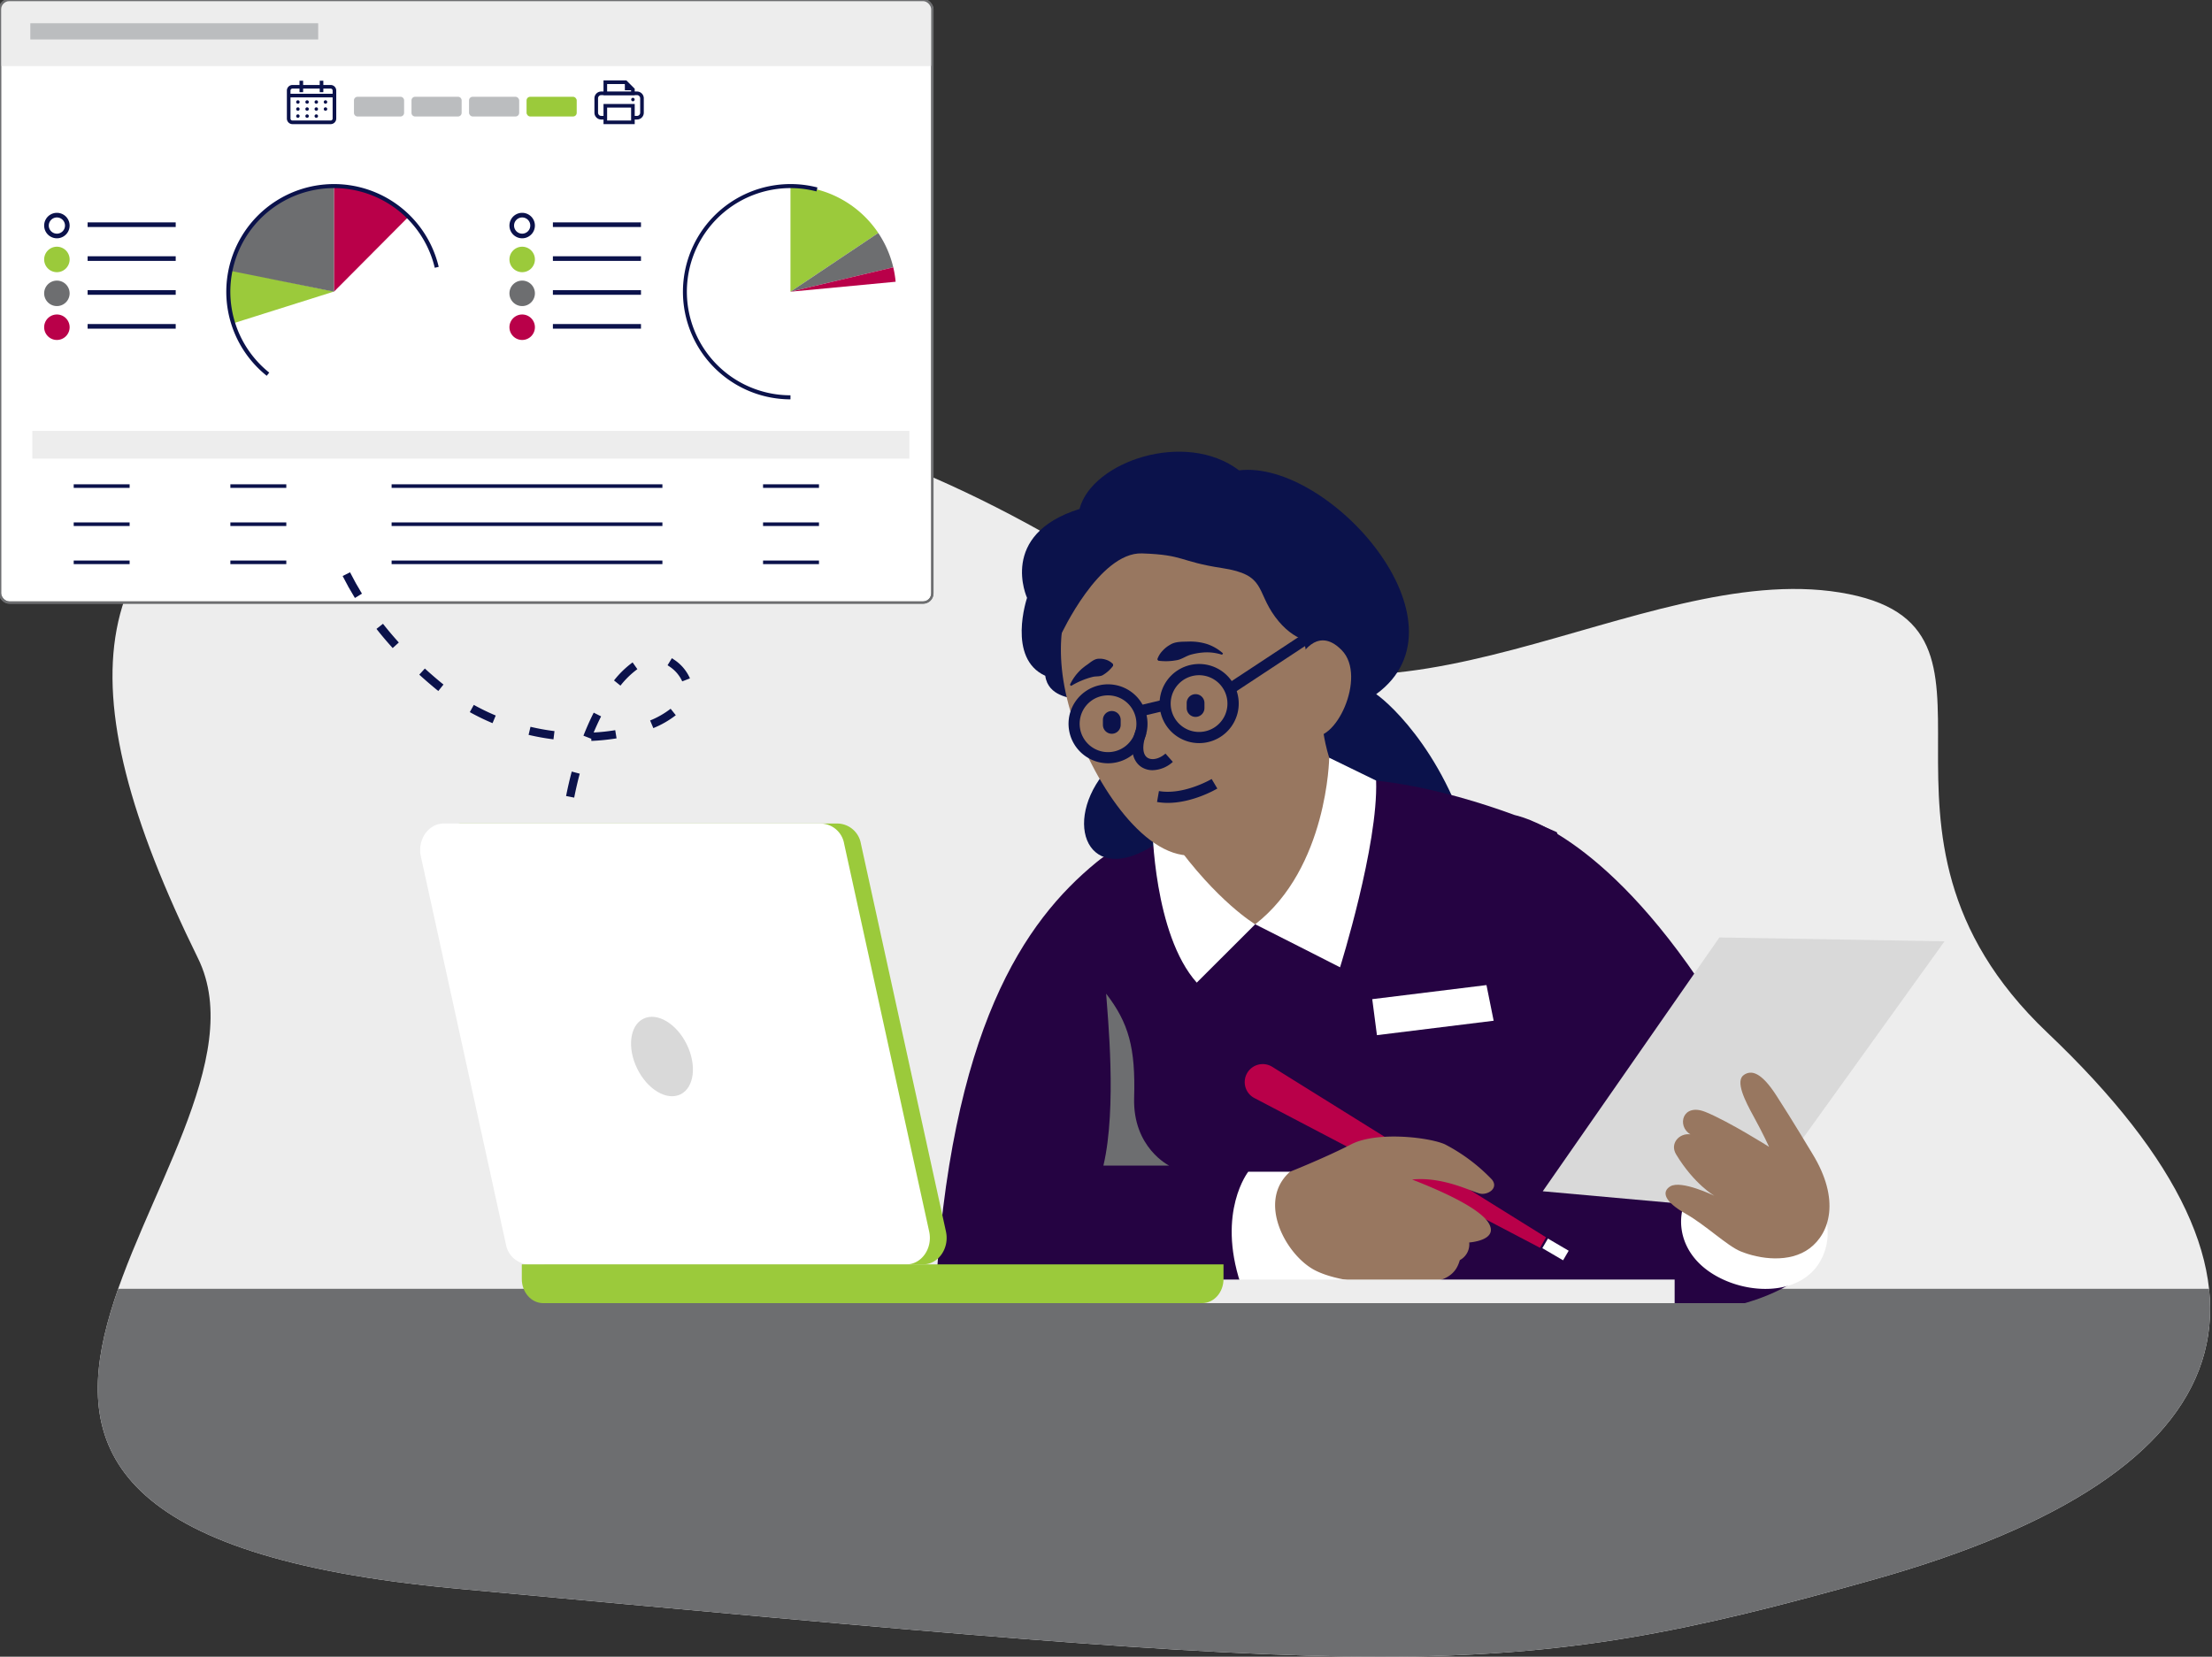 <svg id="bfeeac2c-3cdb-445a-9634-f9ce6db0d220" data-name="Layer 1" xmlns="http://www.w3.org/2000/svg" xmlns:xlink="http://www.w3.org/1999/xlink" width="534" height="400" viewBox="0 0 534 400"><rect x="0" y="0" width="534" height="400" fill="#333333" stroke="none"/><defs><clipPath id="aea3f106-afd7-45bb-9ae4-51079c62e573"><path d="M444.166,143.049c-48.295-7.831-109.671,42.155-157.774,7.613C202.539,90.448,129.915,85.843,73.495,107.239c-53.796,20.401-58.52,57.401-25.69,124.149,23.522,47.822-102.717,136.903,62.24,152.154C339.34,404.742,361.656,406.974,452.593,381.31c90.582-25.563,106.154-70.747,41.658-131.985C442.22,199.922,492.605,150.904,444.166,143.049Z" fill="none"/></clipPath></defs><g id="ab9b448d-80c9-45e6-a5fe-a960aefa697e" data-name="Layer 59"><path d="M444.166,143.049c-48.295-7.831-109.671,42.155-157.774,7.613C202.539,90.448,129.915,85.843,73.495,107.239c-53.796,20.401-58.52,57.401-25.69,124.149,23.522,47.822-102.717,136.903,62.24,152.154C339.34,404.742,361.656,406.974,452.593,381.31c90.582-25.563,106.154-70.747,41.658-131.985C442.22,199.922,492.605,150.904,444.166,143.049Z" fill="#ededed"/></g><g id="b55ae4c8-6fad-4ecb-b1cc-0a68588df492" data-name="Layer 58"><path d="M162.694,159.246a10.44,10.44,0,0,1,3.87,4.545l-1.866.719a8.525,8.525,0,0,0-3.168-3.639q-.186-.133-.375-.249l1.044-1.705Q162.448,159.07,162.694,159.246ZM153.87,161.564a20.857,20.857,0,0,0-4.084,3.978l-1.557-1.253a22.834,22.834,0,0,1,4.487-4.357ZM81.055,130.024l-1.89.653c-.662-1.918-1.24-3.883-1.717-5.839l1.942-.474C79.852,126.26,80.412,128.165,81.055,130.024Zm82.09,42.661a22.88,22.88,0,0,1-5.425,3.113l-.774-1.843a20.909,20.909,0,0,0,4.951-2.832Zm-19.826,4.174a48.656,48.656,0,0,0,5.202-.561l.324,1.973a50.958,50.958,0,0,1-6.086.617l-.025-.59-.024.06-1.861-.731c.767-1.952,1.601-3.824,2.48-5.563l1.784.901C144.489,174.199,143.888,175.504,143.318,176.859Zm-47.04-21.734-1.481,1.343c-1.37-1.51-2.687-3.067-3.913-4.627l1.571-1.236C93.653,152.128,94.939,153.649,96.278,155.125Zm37.334,23.382a56.723,56.723,0,0,1-6.007-1.08l.46-1.945a54.691,54.691,0,0,0,5.794,1.041Zm-27.333-13.864q.388.322.779.634l-1.246,1.563q-.406-.324-.809-.658c-1.299-1.077-2.574-2.185-3.788-3.292l1.347-1.477C103.753,162.498,105.004,163.585,106.279,164.643Zm12.624,9.959a55.226,55.226,0,0,1-5.388-2.608l-.101-.056.968-1.749.106.059a53.173,53.173,0,0,0,5.187,2.51Zm19.716,17.978-1.961-.385c.393-1.999.852-3.987,1.364-5.909l1.932.515C139.451,188.68,139.003,190.625,138.618,192.58Zm-1.718,14.729-1.997-.08c.08-2.015.223-4.048.424-6.043l1.989.2C137.119,203.342,136.979,205.335,136.9,207.309Zm.525,14.82-1.987.221c-.222-1.994-.386-4.025-.488-6.037l1.997-.101C137.046,218.184,137.207,220.175,137.425,222.129Z" fill="#0b124b"/></g><g id="adb040d2-5bfa-47ee-94a9-ba6811660ed1" data-name="Layer 57"><g clip-path="url(#aea3f106-afd7-45bb-9ae4-51079c62e573)"><rect x="-16.472" y="311.167" width="574.423" height="92.257" transform="translate(541.479 714.592) rotate(-180)" fill="#6d6e70"/></g></g><g id="a3e16de8-da31-4799-aed5-60df4a3e94ca" data-name="Layer 53"><rect width="225.079" height="145.483" rx="2.236" fill="#fff" stroke="#6d6e70" stroke-miterlimit="10" stroke-width="0.559"/></g><g id="af35b209-17ed-443a-97a1-ddb391dc871a" data-name="Layer 52"><path d="M224.835,15.937a.016.016,0,0,1-.014.009H.149a.011.011,0,0,1-.011-.01S.051,14.637.051,13.023V2.955c0-1.614-.146-2.923,2.283-2.923H222.284c2.429,0,3.059,1.309,3.059,2.923V13.023A8.88,8.88,0,0,1,224.835,15.937Z" fill="#ededed"/></g><g id="ef7a1e02-752e-44dc-b092-aa993f04d001" data-name="Layer 51"><rect x="21.152" y="53.691" width="21.264" height="1.118" fill="#0b124b"/><path d="M13.735,52.504A1.956,1.956,0,1,1,11.779,54.46a1.958,1.958,0,0,1,1.956-1.956m0-1.118h-0a3.074,3.074,0,0,0,0,6.148h0a3.074,3.074,0,0,0,0-6.148Z" fill="#0b124b"/><rect x="21.152" y="61.873" width="21.264" height="1.118" fill="#0b124b"/><path d="M13.735,65.716h0A3.074,3.074,0,0,1,10.661,62.642h0a3.074,3.074,0,0,1,3.074-3.074h0a3.074,3.074,0,0,1,3.074,3.074h0A3.074,3.074,0,0,1,13.735,65.716Z" fill="#9bca3b"/><rect x="21.152" y="70.056" width="21.264" height="1.118" fill="#0b124b"/><path d="M13.735,73.899h0A3.074,3.074,0,0,1,10.661,70.825h0a3.074,3.074,0,0,1,3.074-3.074h0a3.074,3.074,0,0,1,3.074,3.074h0A3.074,3.074,0,0,1,13.735,73.899Z" fill="#6d6e70"/><rect x="21.152" y="78.238" width="21.264" height="1.118" fill="#0b124b"/><path d="M13.735,82.081h0A3.074,3.074,0,0,1,10.661,79.007h0a3.074,3.074,0,0,1,3.074-3.074h0a3.074,3.074,0,0,1,3.074,3.074h0A3.074,3.074,0,0,1,13.735,82.081Z" fill="#b90049"/></g><g id="eb9e81f0-b8a8-4141-8c11-ca2df81de57b" data-name="Layer 50"><rect x="133.475" y="53.691" width="21.264" height="1.118" fill="#0b124b"/><path d="M126.058,52.504A1.956,1.956,0,1,1,124.102,54.46a1.958,1.958,0,0,1,1.956-1.956m0-1.118h-0a3.074,3.074,0,0,0,0,6.148h0a3.074,3.074,0,0,0,0-6.148Z" fill="#0b124b"/><rect x="133.475" y="61.873" width="21.264" height="1.118" fill="#0b124b"/><path d="M126.058,65.716h-0a3.074,3.074,0,0,1-3.074-3.074h0a3.074,3.074,0,0,1,3.074-3.074h0a3.074,3.074,0,0,1,3.074,3.074h0A3.074,3.074,0,0,1,126.058,65.716Z" fill="#9bca3b"/><rect x="133.475" y="70.056" width="21.264" height="1.118" fill="#0b124b"/><path d="M126.058,73.899h-0a3.074,3.074,0,0,1-3.074-3.074h0a3.074,3.074,0,0,1,3.074-3.074h0a3.074,3.074,0,0,1,3.074,3.074h0A3.074,3.074,0,0,1,126.058,73.899Z" fill="#6d6e70"/><rect x="133.475" y="78.238" width="21.264" height="1.118" fill="#0b124b"/><path d="M126.058,82.081h-0a3.074,3.074,0,0,1-3.074-3.074h0a3.074,3.074,0,0,1,3.074-3.074h0a3.074,3.074,0,0,1,3.074,3.074h0A3.074,3.074,0,0,1,126.058,82.081Z" fill="#b90049"/></g><g id="a1ebca36-6058-459a-987c-841b5f6a2116" data-name="Layer 49"><g id="b1b53706-231e-43e2-be29-12df1c804025" data-name="Layer 64"><circle cx="190.829" cy="70.431" r="25.499" transform="translate(6.09 155.565) rotate(-45)" fill="#fff"/></g><g id="f82f6cf1-00d6-49f8-ab1b-77d405595e98" data-name="Layer 63"><path d="M212.027,56.255a25.474,25.474,0,0,0-21.197-11.323V70.431Z" fill="#9bca3b"/></g><g id="e30f3dc3-ce4a-4dc2-a174-382dd22f6c18" data-name="Layer 62"><path d="M190.829,70.431l24.814-5.889a25.366,25.366,0,0,0-3.617-8.287Z" fill="#6d6e70"/></g><g id="a68e3912-2c1d-4682-8241-625a55e6e594" data-name="Layer 61"><path d="M216.215,68.027a25.436,25.436,0,0,0-.571-3.485h0L190.829,70.431Z" fill="#b90049"/></g><g id="ba3aa269-d0f7-4801-8dd9-884136c1b66d" data-name="Layer 60"><path d="M190.829,96.42a25.989,25.989,0,1,1,6.513-51.156l-.245.949a25.012,25.012,0,1,0-6.268,49.226Z" fill="#0b124b"/></g></g><g id="e684b6ac-51be-4880-bc62-5be1b93891d3" data-name="Layer 47"><rect x="7.319" y="5.615" width="69.495" height="3.912" fill="#bbbdbf"/></g><g id="e9fcfc71-569e-4c79-951b-191bc7fbb199" data-name="Layer 46"><path d="M86.323,23.367H96.683a.873.873,0,0,1,.873.873V27.25a.873.873,0,0,1-.873.873H86.323a.874.874,0,0,1-.874-.874V24.241A.873.873,0,0,1,86.323,23.367Z" fill="#bbbdbf"/><path d="M100.212,23.367h10.36a.873.873,0,0,1,.873.873v3.009a.874.874,0,0,1-.874.874H100.212a.873.873,0,0,1-.873-.873V24.241A.874.874,0,0,1,100.212,23.367Z" fill="#bbbdbf"/><rect x="113.228" y="23.367" width="12.107" height="4.756" rx="0.873" fill="#bbbdbf"/><rect x="127.118" y="23.367" width="12.107" height="4.756" rx="0.873" fill="#9bca3b"/><rect x="69.692" y="20.956" width="11.045" height="8.579" rx="0.91" fill="#fff"/><path d="M79.827,29.971H70.601a1.346,1.346,0,0,1-1.346-1.346V21.865a1.348,1.348,0,0,1,1.346-1.346h9.226a1.347,1.347,0,0,1,1.346,1.346v6.76A1.347,1.347,0,0,1,79.827,29.971Zm-9.226-8.579a.474.474,0,0,0-.473.473v6.76a.473.473,0,0,0,.473.473h9.226a.474.474,0,0,0,.473-.473v-6.76a.474.474,0,0,0-.473-.473Z" fill="#0b124b"/><rect x="69.692" y="22.638" width="11.045" height="0.873" fill="#0b124b"/><path d="M72.335,24.629a.418.418,0,1,1-.418-.418A.418.418,0,0,1,72.335,24.629Z" fill="#0b124b"/><path d="M74.556,24.629a.418.418,0,1,1-.418-.418A.418.418,0,0,1,74.556,24.629Z" fill="#0b124b"/><path d="M76.776,24.629a.418.418,0,1,1-.418-.418A.418.418,0,0,1,76.776,24.629Z" fill="#0b124b"/><path d="M78.996,24.629a.418.418,0,1,1-.418-.418A.418.418,0,0,1,78.996,24.629Z" fill="#0b124b"/><path d="M72.335,26.329a.418.418,0,1,1-.418-.418A.418.418,0,0,1,72.335,26.329Z" fill="#0b124b"/><path d="M78.996,26.329a.418.418,0,1,1-.418-.418A.418.418,0,0,1,78.996,26.329Z" fill="#0b124b"/><path d="M74.556,26.329a.418.418,0,1,1-.418-.418A.418.418,0,0,1,74.556,26.329Z" fill="#0b124b"/><path d="M76.776,26.329a.418.418,0,1,1-.418-.418A.418.418,0,0,1,76.776,26.329Z" fill="#0b124b"/><path d="M72.335,28.03a.418.418,0,1,1-.418-.418A.418.418,0,0,1,72.335,28.03Z" fill="#0b124b"/><path d="M74.556,28.03a.418.418,0,1,1-.418-.418A.418.418,0,0,1,74.556,28.03Z" fill="#0b124b"/><path d="M76.776,28.03a.418.418,0,1,1-.418-.418A.418.418,0,0,1,76.776,28.03Z" fill="#0b124b"/><rect x="72.304" y="19.491" width="0.873" height="2.767" fill="#0b124b"/><rect x="77.184" y="19.491" width="0.873" height="2.767" fill="#0b124b"/><path d="M153.771,28.858H145.15a1.65,1.65,0,0,1-1.648-1.648V23.738a1.65,1.65,0,0,1,1.648-1.648h8.621a1.65,1.65,0,0,1,1.648,1.648v3.471A1.65,1.65,0,0,1,153.771,28.858Zm-8.621-5.895a.776.776,0,0,0-.776.776v3.471a.776.776,0,0,0,.776.776h8.621a.776.776,0,0,0,.776-.776V23.738a.776.776,0,0,0-.776-.776Z" fill="#0b124b"/><rect x="146.13" y="25.54" width="6.66" height="3.995" fill="#fff"/><path d="M153.227,29.971h-7.533V25.104h7.533Zm-6.66-.873h5.788V25.976h-5.788Z" fill="#0b124b"/><polygon points="151.032 19.851 146.13 19.851 146.13 22.526 152.791 22.526 152.791 21.608 151.032 19.851" fill="#fff"/><path d="M153.227,22.962h-7.533V19.414h5.519l2.014,2.013Zm-6.66-.873h5.788v-.301L150.851,20.287h-4.285Z" fill="#0b124b"/><polygon points="152.605 21.793 150.848 21.793 150.848 20.036 152.605 21.793" fill="#0b124b"/><path d="M153.212,24.034a.418.418,0,1,1-.418-.418A.418.418,0,0,1,153.212,24.034Z" fill="#0b124b"/></g><g id="e22be809-1db3-4181-b74a-5bb640c198dd" data-name="Layer 45"><path d="M98.601,52.356a25.418,25.418,0,0,0-17.985-7.424V70.431Z" fill="#b90049"/></g><g id="af2bc9d3-4933-4237-b57d-2a2522c47702" data-name="Layer 44"><path d="M55.602,65.204c-.511,4.01-.883,8.613.745,12.844L80.639,70.388Z" fill="#9bca3b"/></g><g id="fc64be6f-4089-4abd-92eb-944821998f09" data-name="Layer 43"><path d="M80.61,44.856c-6.504.016-20.078,2.658-25.134,20.511l25.134,5.056Z" fill="#6d6e70"/></g><g id="bd4aa65b-7642-4d18-84c5-91ab43265274" data-name="Layer 42"><path d="M64.387,90.731a25.991,25.991,0,1,1,41.522-26.302l-.954.226A25.012,25.012,0,1,0,65,89.966Z" fill="#0b124b"/></g><g id="b3eb1e86-7db0-4253-844c-a96714dc47cf" data-name="Layer 20"><path d="M87.38,143.334l-1.704,1.045c-1.065-1.736-2.061-3.521-2.959-5.305l1.786-.899C85.375,139.91,86.344,141.645,87.38,143.334Z" fill="#0b124b"/></g><g id="b51ef58f-3d7b-442f-85e0-c2c713138a07" data-name="Layer 18"><rect x="6.534" y="106.904" width="163.877" height="9.203" fill="#fff" opacity="0.8"/></g><g id="b86872e7-bbcd-4f00-a3f6-4d7827ff4c92" data-name="Layer 17"><rect x="6.534" y="125.311" width="163.877" height="9.203" fill="#fff" opacity="0.8"/></g><g id="b2b1dba7-813e-4164-a770-6f747f8e3bef" data-name="Layer 16"><rect x="17.793" y="116.931" width="13.5" height="0.865" fill="#0b124b"/></g><g id="ec1e8eff-43cc-4f02-969f-3405e3b628f2" data-name="Layer 15"><rect x="55.615" y="116.931" width="13.5" height="0.865" fill="#0b124b"/></g><g id="e56b9f68-7303-4f78-a1f4-4d8578548a60" data-name="Layer 14"><rect x="94.538" y="116.931" width="65.373" height="0.865" fill="#0b124b"/></g><g id="b80d6083-f549-4469-b38e-a8b452d60985" data-name="Layer 13"><rect x="17.793" y="135.338" width="13.5" height="0.865" fill="#0b124b"/></g><g id="aeb37b12-b4ef-4cb2-9f9d-9fee2374545b" data-name="Layer 12"><rect x="55.615" y="135.338" width="13.5" height="0.865" fill="#0b124b"/></g><g id="fa961dce-ade2-47ea-b2c6-7c74c3509ebe" data-name="Layer 11"><rect x="94.538" y="135.338" width="65.373" height="0.865" fill="#0b124b"/></g><g id="fd32f9c6-25e3-4e25-81d5-a386795a4748" data-name="Layer 10"><rect x="17.793" y="126.134" width="13.5" height="0.865" fill="#0b124b"/></g><g id="b8f72550-a699-4c8b-b6af-5b8ff3860051" data-name="Layer 9"><rect x="55.615" y="126.134" width="13.5" height="0.865" fill="#0b124b"/></g><g id="b21e3b7d-7a8a-49b7-9896-1e307e830560" data-name="Layer 8"><rect x="184.21" y="116.931" width="13.5" height="0.865" fill="#0b124b"/></g><g id="bfadac84-caef-42ff-bcb5-a258fbbc0c0b" data-name="Layer 7"><rect x="184.21" y="135.338" width="13.5" height="0.865" fill="#0b124b"/></g><g id="a809efe3-c962-4e43-9b43-f3ca2514707b" data-name="Layer 6"><rect x="184.21" y="126.134" width="13.5" height="0.865" fill="#0b124b"/></g><g id="ec2bb600-3de2-4832-af67-e25bbf6e2909" data-name="Layer 5"><rect x="94.538" y="126.134" width="65.373" height="0.865" fill="#0b124b"/></g><g id="f94459a0-513f-4cb1-8762-fb7af9beff64" data-name="Layer 4"><rect x="7.81" y="104.036" width="211.722" height="6.695" fill="#ededed"/></g><g id="f9cab941-763b-49c4-9a6f-30010fffc63a" data-name="Layer 3"><rect width="225.079" height="145.483" rx="2.236" fill="none" stroke="#6d6e70" stroke-miterlimit="10" stroke-width="0.559"/></g><g id="fe18a03f-071e-4914-8b3d-e49a958b8118" data-name="Layer 2"><path d="M258.868,168.834c-.131-.541-5.827-.566-6.531-5.667-9.322-4.221-4.397-18.821-4.397-18.821s-7.036-15.303,12.664-21.459c2.97-11.433,25.499-19.173,38.521-9.322,21.635-2.638,56.814,36.762,33.104,54.035,3.326,2.286,18.452,15.83,24.237,42.707-12.489,14.3-64.729-27.359-64.729-27.359Z" fill="#0b124b"/><path d="M288.624,198.12s-14.321,2.181-23.996,10.127c-17.2,14.126-35.324,39.966-38.939,106.388H415.413L375.836,200.932s-21.343-10.011-43.63-12.466Z" fill="#250342"/><path d="M266.255,186.993c-10.048,12.936-2.681,28.415,14.427,15.575C298.355,189.304,268.212,184.474,266.255,186.993Z" fill="#0b124b"/><path d="M319.184,174.415s1.123,15.75,9.811,19.717c-11.333,23.852-25.975,29.028-25.975,29.028l-15.374-3.755L279.55,196.21Z" fill="#987760"/><path d="M303.02,223.161s-9.211-5.423-19.89-20.359c.157.457-1.948-7.013-1.948-7.013l-2.991,3.73s.3,26.054,10.718,37.731Z" fill="#fff"/><path d="M258.833,173.127c4.746,14.999,16.859,33.86,28.83,33.42,10.685-.393,22.748-6.546,29.58-28.734,1.548-8.995-6.047-39.573-6.047-39.573l-17.418-10.857-21.972.345S248.279,139.773,258.833,173.127Z" fill="#987760"/><path d="M281.913,193.851c6.076,0,11.694-3.303,11.963-3.463l-1.371-2.303c-.067.04-6.741,3.951-12.724,2.909l-.46,2.64A15.111,15.111,0,0,0,281.913,193.851Z" fill="#0b124b"/><path d="M268.399,177.161h0a2.144,2.144,0,0,0,2.144-2.144v-1.203a2.144,2.144,0,0,0-2.144-2.144h0a2.144,2.144,0,0,0-2.144,2.144v1.203A2.144,2.144,0,0,0,268.399,177.161Z" fill="#0b124b"/><path d="M311.43,282.904h-10.087s-7.578,9.614-1.872,26.963c-.145.605,29.992,0,29.992,0Z" fill="#fff"/><path d="M332.206,188.466,320.884,182.948s-.363,26.628-17.864,40.213c.051-.006,20.481,10.386,20.481,10.386S332.757,203.997,332.206,188.466Z" fill="#fff"/><path d="M365.865,196.867s20.613,3.565,46.35,42.973c15.396,23.575,16.317,45.14,16.317,45.14s12.088,6.233,11.144,15.677c-.944,9.444-18.484,13.976-18.484,13.976H403.242l-38.819-43.101S346.411,228.032,365.865,196.867Z" fill="#250342"/><path d="M439.256,290.642a13.762,13.762,0,0,1,0,14.17c-4.49,7.366-15.241,7.791-23.189,4.155-16.653-7.618-10.097-26.574-.654-23.741C430.072,289.624,439.256,290.642,439.256,290.642Z" fill="#fff"/><polygon points="431.744 279.692 469.427 227.279 415.083 226.34 372.437 287.625 424.944 292.346 431.744 279.692" fill="#d9d9d9"/><path d="M371.782,301.279l1.444-2.534-66.093-41.168a4.346,4.346,0,0,0-6.073,1.537h0a4.346,4.346,0,0,0,1.757,6Z" fill="#b90049"/><path d="M311.43,282.904s8.543-3.4,14.754-6.611c6.211-3.211,18.866-1.7,22.643,0a43.128,43.128,0,0,1,11.333,8.495c1.7,2.082-.944,3.782-2.833,3.405-1.889-.378-8.877-4.165-16.432-3.405,4.344,1.705,16.054,6.384,18.51,10.561,2.455,4.176-4.722,4.637-4.722,4.637a4.313,4.313,0,0,1-2.267,4.261c-.566,1.889-1.7,4.911-8.122,5.477-6.422.567-19.877.567-26.843-3.022S303.308,290.082,311.43,282.904Z" fill="#987760"/><path d="M282.246,281.426s-8.806-4.298-8.454-16.367c.353-12.069-1.3-18.051-6.756-25.144.331,5.14,2.645,27.459-.661,41.511Z" fill="#6d6e70"/><path d="M313.63,159.124s4.053-8.519,10.286-2.133c6.233,6.387-1.727,23.143-7.706,20.545C312.814,175.569,313.63,159.124,313.63,159.124Z" fill="#987760"/><path d="M287.213,179.145a9.548,9.548,0,0,1-7.007-11.523h0a9.551,9.551,0,1,1,7.007,11.523Zm-4.403-10.888a6.851,6.851,0,1,0,6.661-5.233A6.864,6.864,0,0,0,282.81,168.257Z" fill="#0b124b"/><path d="M265.236,184.015a9.537,9.537,0,0,1-7.007-11.523h0a9.533,9.533,0,1,1,9.283,11.798A9.612,9.612,0,0,1,265.236,184.015Zm-4.403-10.888h0a6.852,6.852,0,1,0,6.661-5.233A6.81,6.81,0,0,0,260.833,173.127Z" fill="#0b124b"/><path d="M288.624,173.091h0a2.144,2.144,0,0,0,2.144-2.144v-1.203a2.144,2.144,0,0,0-2.144-2.144h0a2.144,2.144,0,0,0-2.144,2.144v1.203A2.144,2.144,0,0,0,288.624,173.091Z" fill="#0b124b"/><rect x="295.023" y="158.77" width="23.444" height="2.68" transform="matrix(0.835, -0.55, 0.55, 0.835, -37.518, 194.913)" fill="#0b124b"/><path d="M278.256,185.956a7.51,7.51,0,0,0,4.88-2.005l-1.779-2.005c-1.462,1.297-3.303,1.709-4.379.977-1.185-.805-1.283-2.964-.262-5.775l-2.519-.915c-2.113,5.821.188,8.168,1.275,8.907A4.905,4.905,0,0,0,278.256,185.956Z" fill="#0b124b"/><rect x="274.86" y="169.691" width="5.904" height="2.68" transform="translate(-32.127 69.202) rotate(-13.43)" fill="#0b124b"/><path d="M437.521,278.542s-5.107-8.528-8.754-14.142c-3.647-5.613-5.997-6.068-7.763-4.877-2.176,1.468.247,6.243,2.395,10.14,2.149,3.897,3.677,7.238,3.677,7.238s-9.745-6.153-15.35-8.423-6.983,3.445-3.639,5.404c-2.677-.384-5.042,2.205-3.461,4.826,4.34,7.194,9.242,10.009,9.242,10.009s-8.034-3.908-10.677-2.259c-1.987,1.24-1.651,3.538,3.824,6.635,4.653,2.632,9.964,7.712,13.14,9.02,4.625,1.904,11.863,2.906,16.699-.705C441.69,297.797,444.375,289.71,437.521,278.542Z" fill="#987760"/><polygon points="358.85 237.842 360.584 246.451 332.407 249.93 331.274 241.241 358.85 237.842" fill="#fff"/><path d="M279.61,159.522a13.935,13.935,0,0,0,4.298-.096c1.258-.151,2.279-.981,3.497-1.34a15.671,15.671,0,0,1,3.714-.583,12.057,12.057,0,0,1,3.914.583l.208-.344a11.111,11.111,0,0,0-3.792-2.222,13.486,13.486,0,0,0-4.5-.618c-1.501.055-3.147-.054-4.461.763a7.162,7.162,0,0,0-1.802,1.425,5.626,5.626,0,0,0-1.297,2.097Z" fill="#0b124b"/><path d="M268.712,160.355a3.963,3.963,0,0,0-1.672-1.055,4.582,4.582,0,0,0-1.713-.255c-1.158-.017-2.047.873-2.935,1.486-.456.298-.876.657-1.293.993a15.364,15.364,0,0,0-1.123,1.166,12.094,12.094,0,0,0-1.69,2.654l.303.264a17.351,17.351,0,0,1,2.596-1.311,17.758,17.758,0,0,1,2.582-.857c.87-.229,1.826-.003,2.558-.5a8.327,8.327,0,0,0,2.388-2.183Z" fill="#0b124b"/><path d="M317.451,155.054s-4.974.198-9.627-6.134c-4.653-6.332-2.19-10.139-12.744-11.753s-9.034-3.203-19.388-3.55c-10.354-.347-19.593,19.694-19.593,19.694l.109-16.145L269.751,121.304h25.153l18.726,7.212,6.234,12.664Z" fill="#0b124b"/><rect x="374.175" y="298.765" width="2.68" height="5.806" transform="translate(-74.619 473.114) rotate(-59.627)" fill="#fff"/><rect x="262.775" y="308.94" width="141.501" height="5.695" fill="#ededed"/><path d="M131.679,305.276h91.181c3.681,0,6.386-3.904,5.5-7.942l-20.53-93.633a5.847,5.847,0,0,0-5.5-4.864H111.15c-3.681,0-6.385,3.905-5.5,7.943L126.18,300.413A5.846,5.846,0,0,0,131.679,305.276Z" fill="#9bca3b"/><path d="M127.63,305.276h91.181c3.681,0,6.386-3.904,5.5-7.942l-20.53-93.633a5.847,5.847,0,0,0-5.5-4.864H107.101c-3.681,0-6.385,3.905-5.5,7.943L122.13,300.413A5.846,5.846,0,0,0,127.63,305.276Z" fill="#fff"/><path d="M295.368,305.275v3.536c0,3.217-2.308,5.824-5.154,5.824H131.123c-2.847,0-5.154-2.608-5.154-5.824v-3.536Z" fill="#9bca3b"/><path d="M153.831,258.022c2.473,5.042,7.154,7.816,10.456,6.197,3.302-1.619,3.974-7.02,1.501-12.061-2.473-5.042-7.154-7.816-10.456-6.197C152.03,247.58,151.358,252.98,153.831,258.022Z" fill="#d9d9d9"/></g></svg>